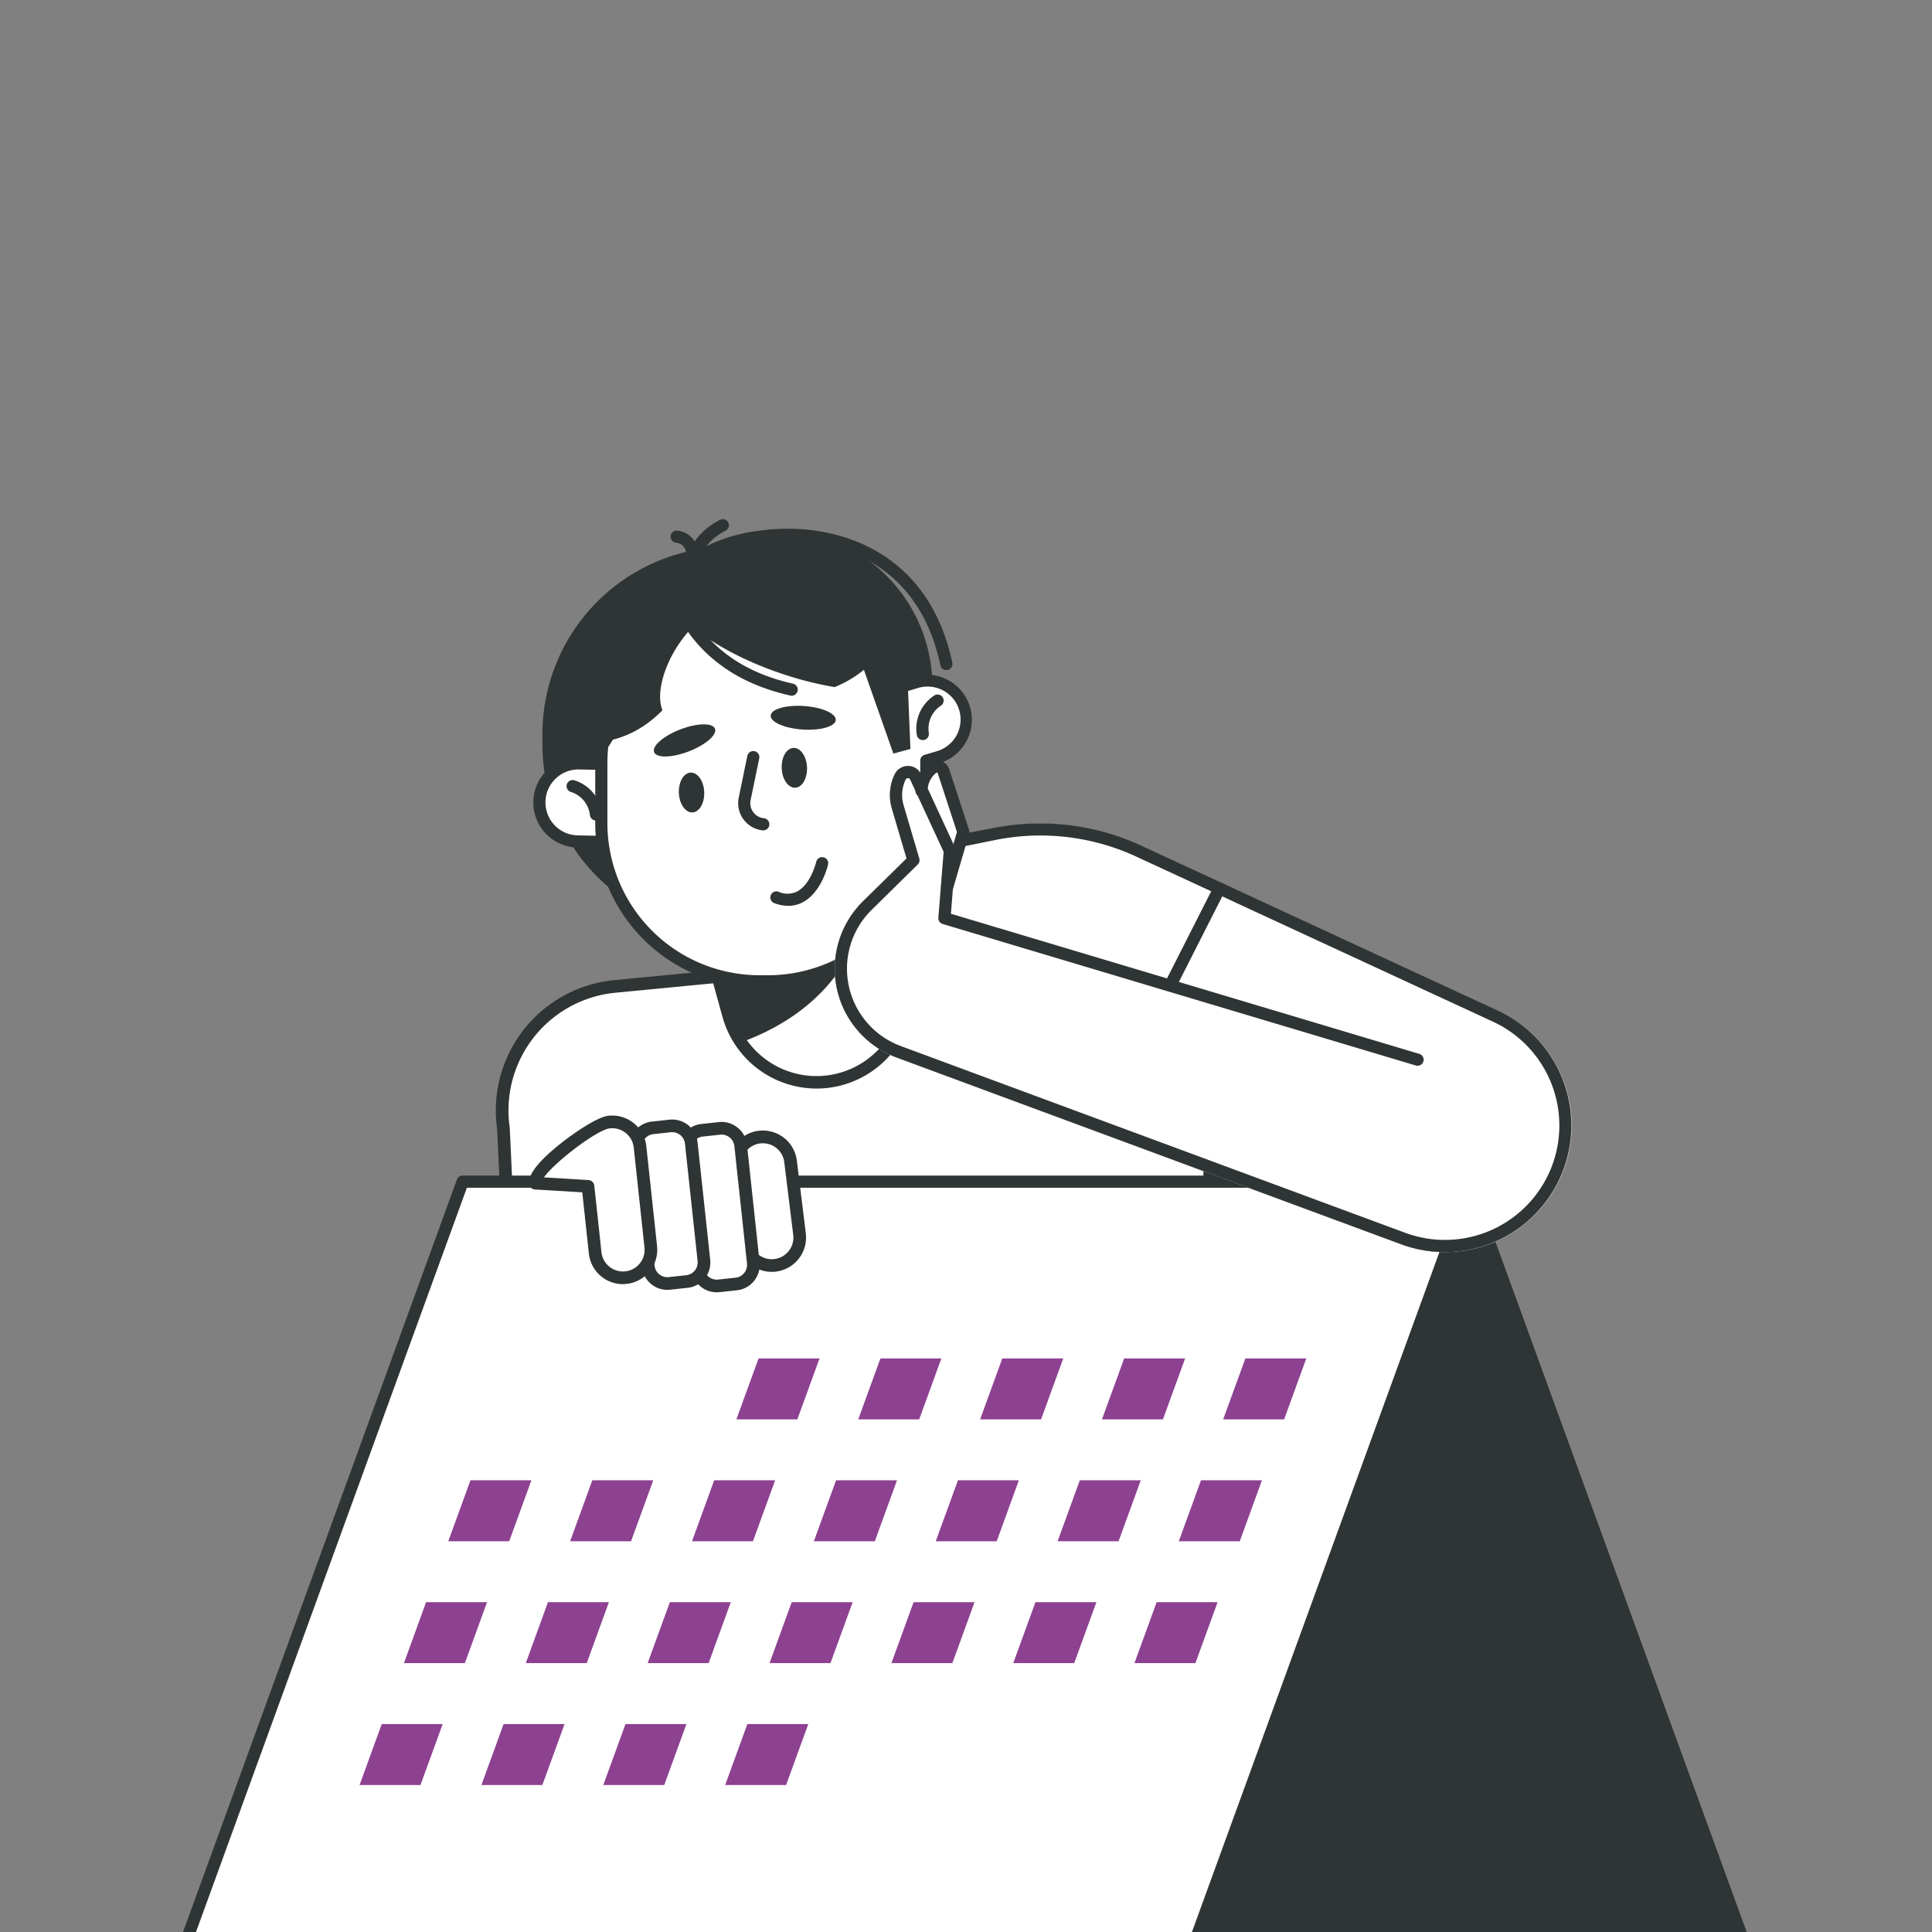 <svg xmlns="http://www.w3.org/2000/svg" width="402" height="402" viewBox="0 0 402 402">
    <rect x="0" y="0" width="402" height="402" fill="#808080" stroke="none"/>
    <defs>
        <clipPath id="jcizu3pkoa">
            <path data-name="Rectangle 12860" transform="translate(1160 120)" style="fill:none" d="M0 0h402v402H0z"/>
        </clipPath>
        <clipPath id="kz4ccdw1wb">
            <path data-name="Rectangle 10726" style="fill:none" d="M0 0h327.257v297.973H0z"/>
        </clipPath>
    </defs>
    <g data-name="Mask Group 45" transform="translate(-1160 -120)" style="clip-path:url(#jcizu3pkoa)">
        <g data-name="Group 58842">
            <g data-name="Group 56949">
                <g data-name="Group 54497" transform="translate(1197.174 228.027)" style="clip-path:url(#kz4ccdw1wb)">
                    <path data-name="Path 16144" d="M14.378 59.373a25.922 25.922 0 0 1 23.156-29.542L161.34 17.866v56.092H15.051z" transform="translate(53.202 67.401)" style="fill:#fff"/>
                    <path data-name="Path 16145" d="M162.384 76.322H16.094a1.321 1.321 0 0 1-1.317-1.255l-.668-14.523a27.235 27.235 0 0 1 24.345-30.979L162.26 17.6a1.3 1.3 0 0 1 1.012.339 1.316 1.316 0 0 1 .434.978V75a1.322 1.322 0 0 1-1.322 1.322m-145.03-2.639h143.712V20.368L38.706 32.185a24.6 24.6 0 0 0-21.977 28.039l.01.134z" transform="translate(52.159 66.354)" style="fill:#2f3435"/>
                    <path data-name="Path 16146" d="M70.29 187.744h209.923l-57.82-158.861H12.47z" transform="translate(47.044 108.964)" style="fill:#2f3435"/>
                    <path data-name="Path 16147" d="M210.188 187.744H.265l57.82-158.861h209.923z" transform="translate(.999 108.964)" style="fill:#fff"/>
                    <path data-name="Path 16148" d="M211.186 190.008H1.263a1.268 1.268 0 0 1-1.036-.539 1.284 1.284 0 0 1-.153-1.16L57.895 29.453a1.267 1.267 0 0 1 1.188-.835h209.923a1.266 1.266 0 0 1 1.188 1.7l-57.82 158.861a1.258 1.258 0 0 1-1.188.83m-208.114-2.53H210.3l56.9-156.332H59.971z" transform="translate(.002 107.964)" style="fill:#2f3435"/>
                    <path data-name="Path 16149" d="M37 49.266H24.316l4.615-12.676h12.681z" transform="translate(91.734 138.04)" style="fill:#8d4191"/>
                    <path data-name="Path 16150" d="M42.31 49.266H29.629l4.615-12.676h12.681z" transform="translate(111.777 138.04)" style="fill:#8d4191"/>
                    <path data-name="Path 16151" d="M47.623 49.266H34.942l4.615-12.676h12.681z" transform="translate(131.824 138.04)" style="fill:#8d4191"/>
                    <path data-name="Path 16152" d="M52.936 49.266H40.255L44.87 36.59h12.681z" transform="translate(151.867 138.04)" style="fill:#8d4191"/>
                    <path data-name="Path 16153" d="M24.431 54.584H11.755L16.37 41.9h12.676z" transform="translate(44.347 158.085)" style="fill:#8d4191"/>
                    <path data-name="Path 16154" d="M29.748 54.584H17.067L21.683 41.9h12.68z" transform="translate(64.388 158.085)" style="fill:#8d4191"/>
                    <path data-name="Path 16155" d="M35.062 54.584h-12.68L27 41.9h12.677z" transform="translate(84.436 158.085)" style="fill:#8d4191"/>
                    <path data-name="Path 16156" d="M40.375 54.584H27.694L32.31 41.9h12.68z" transform="translate(104.48 158.085)" style="fill:#8d4191"/>
                    <path data-name="Path 16157" d="M45.689 54.584H33.008L37.623 41.9H50.3z" transform="translate(124.526 158.085)" style="fill:#8d4191"/>
                    <path data-name="Path 16158" d="M51 54.584H38.321L42.936 41.9h12.681z" transform="translate(144.57 158.085)" style="fill:#8d4191"/>
                    <path data-name="Path 16159" d="M22.5 59.9H9.821l4.61-12.681h12.682z" transform="translate(37.053 178.127)" style="fill:#8d4191"/>
                    <path data-name="Path 16160" d="M27.815 59.9H15.134l4.615-12.681H32.43z" transform="translate(57.094 178.127)" style="fill:#8d4191"/>
                    <path data-name="Path 16161" d="M33.129 59.9H20.448l4.615-12.681h12.681z" transform="translate(77.142 178.127)" style="fill:#8d4191"/>
                    <path data-name="Path 16162" d="M38.442 59.9H25.761l4.615-12.681h12.681z" transform="translate(97.185 178.127)" style="fill:#8d4191"/>
                    <path data-name="Path 16163" d="M36.507 65.211h-12.68l4.615-12.681h12.681z" transform="translate(89.889 198.175)" style="fill:#8d4191"/>
                    <path data-name="Path 16164" d="M43.755 59.9H31.074l4.616-12.684h12.68z" transform="translate(117.232 178.127)" style="fill:#8d4191"/>
                    <path data-name="Path 16165" d="M49.068 59.9H36.387L41 47.216h12.683z" transform="translate(137.275 178.127)" style="fill:#8d4191"/>
                    <path data-name="Path 16166" d="M58.22 49.266H45.539l4.615-12.676h12.681z" transform="translate(171.8 138.04)" style="fill:#8d4191"/>
                    <path data-name="Path 16167" d="M56.285 54.584H43.6L48.22 41.9H60.9z" transform="translate(164.502 158.085)" style="fill:#8d4191"/>
                    <path data-name="Path 16168" d="M54.352 59.9H41.671l4.615-12.681h12.681z" transform="translate(157.208 178.127)" style="fill:#8d4191"/>
                    <path data-name="Path 16169" d="M20.563 65.211H7.887L12.5 52.53h12.678z" transform="translate(29.756 198.175)" style="fill:#8d4191"/>
                    <path data-name="Path 16170" d="M25.88 65.211H13.2l4.615-12.681H30.5z" transform="translate(49.797 198.175)" style="fill:#8d4191"/>
                    <path data-name="Path 16171" d="M31.195 65.211H18.514l4.615-12.681H35.81z" transform="translate(69.845 198.175)" style="fill:#8d4191"/>
                    <path data-name="Path 16172" d="M51.693 58.466A19.047 19.047 0 0 0 64.98 35.027l-5.427-19.639-36.725 10.147 5.426 19.644a19.051 19.051 0 0 0 23.439 13.287" transform="translate(86.121 58.052)" style="fill:#fff"/>
                    <path data-name="Path 16173" d="M47.626 61.425a20.346 20.346 0 0 1-19.586-14.91l-5.432-19.639a1.265 1.265 0 0 1 .883-1.556l36.73-10.151a1.247 1.247 0 0 1 .959.119 1.276 1.276 0 0 1 .6.764l5.42 19.639a20.335 20.335 0 0 1-19.574 25.734m-22.24-34 5.088 18.422a17.788 17.788 0 0 0 34.291-9.474l-5.093-18.427z" transform="translate(85.119 57.05)" style="fill:#2f3435"/>
                    <path data-name="Path 16174" d="m29.9 48.217-7.073-25.605 23.328-6.448 9.87 6.7C52.933 34.271 43.8 43.5 29.9 48.217" transform="translate(86.117 60.98)" style="fill:#2f3435"/>
                    <path data-name="Path 16175" d="M54.88 81.317A39.021 39.021 0 0 1 15.859 42.3v-2.08a39.021 39.021 0 0 1 78.042 0v2.08A39.021 39.021 0 0 1 54.88 81.317" transform="translate(59.83 4.523)" style="fill:#2f3435"/>
                    <path data-name="Path 16176" d="M51.777 72.255a32.565 32.565 0 0 1-32.563-32.564v-6.658a32.563 32.563 0 0 1 65.127 0v6.658a32.565 32.565 0 0 1-32.564 32.564" transform="translate(72.487 1.773)" style="fill:#2f3435"/>
                    <path data-name="Path 16177" d="M67.356 29.835a1.264 1.264 0 0 1-1.236-1C64.13 19.441 59.625 12.43 52.733 8 45.455 3.314 35.47 1.763 26.026 3.858a1.266 1.266 0 0 1-.549-2.472C35.561-.848 46.266.828 54.1 5.872c7.481 4.811 12.359 12.361 14.5 22.436a1.264 1.264 0 0 1-.978 1.5 1.228 1.228 0 0 1-.263.029" transform="translate(92.378 1.568)" style="fill:#2f3435"/>
                    <path data-name="Path 16178" d="m31.056 27.033-7.35-.134A8.127 8.127 0 0 1 24 10.649l7.355.134a8.127 8.127 0 0 1-.3 16.251" transform="translate(59.342 40.169)" style="fill:#fff"/>
                    <path data-name="Path 16179" d="M32.212 29.306h-.177l-7.35-.134a9.394 9.394 0 0 1 .344-18.785l7.355.134a9.4 9.4 0 0 1-.172 18.79m-7.359-16.399a6.861 6.861 0 0 0-.124 13.721l7.355.138a6.665 6.665 0 0 0 4.887-1.919 6.864 6.864 0 0 0-4.634-11.8l-7.355-.138h-.129" transform="translate(58.338 39.166)" style="fill:#2f3435"/>
                    <path data-name="Path 16180" d="M51.32 3.725h1.852A32.875 32.875 0 0 1 81.841 20.5l2.119-.63a8.126 8.126 0 0 1 4.629 15.578l-2.534.754c0 .143.01.277.01.42v12.591a32.892 32.892 0 0 1-32.893 32.892H51.32a32.9 32.9 0 0 1-32.893-32.892V36.618A32.9 32.9 0 0 1 51.32 3.725" transform="translate(69.518 14.052)" style="fill:#fff"/>
                    <path data-name="Path 16181" d="M54.171 84.37h-1.852a34.2 34.2 0 0 1-34.157-34.158V37.617A34.2 34.2 0 0 1 52.319 3.46h1.852A34.226 34.226 0 0 1 83.432 20l1.165-.344a9.391 9.391 0 0 1 5.355 18l-1.623.482v12.074A34.2 34.2 0 0 1 54.171 84.37M52.319 5.989a31.665 31.665 0 0 0-31.628 31.628v12.595A31.665 31.665 0 0 0 52.319 81.84h1.852A31.665 31.665 0 0 0 85.8 50.212l-.01-12.991a1.266 1.266 0 0 1 .9-1.236l2.534-.754a6.861 6.861 0 1 0-3.909-13.153l-2.114.63a1.268 1.268 0 0 1-1.465-.592A31.7 31.7 0 0 0 54.171 5.989z" transform="translate(68.518 13.053)" style="fill:#2f3435"/>
                    <path data-name="Path 16182" d="M18.079 37.456v.057C23.9 33.576 28.2 19.854 28.2 3.527V3.47c-5.826 3.937-10.121 17.659-10.121 33.986" transform="translate(68.205 13.09)" style="fill:#2f3435"/>
                    <path data-name="Path 16183" d="M33.526 17.137a1.264 1.264 0 0 1-1.246-1.06 8.211 8.211 0 0 1 3.694-8.257 1.264 1.264 0 0 1 1.3 2.167 5.707 5.707 0 0 0-2.5 5.675 1.265 1.265 0 0 1-1.04 1.456 1.042 1.042 0 0 1-.21.019" transform="translate(121.317 28.828)" style="fill:#2f3435"/>
                    <path data-name="Path 16184" d="M23.019 19.789a1.262 1.262 0 0 1-1.255-1.131 5.7 5.7 0 0 0-3.933-4.8 1.266 1.266 0 0 1 .682-2.439 8.238 8.238 0 0 1 5.765 6.973 1.262 1.262 0 0 1-1.126 1.389l-.134.01" transform="translate(63.809 42.908)" style="fill:#2f3435"/>
                    <path data-name="Path 16185" d="M33.443 9.852c.487 1.265-1.957 3.379-5.455 4.725s-6.725 1.413-7.211.148S22.734 11.35 26.232 10s6.725-1.413 7.211-.148" transform="translate(78.15 33.746)" style="fill:#2f3435"/>
                    <path data-name="Path 16186" d="M39.352 11.092c-.091 1.351-3.2 2.238-6.939 1.981s-6.691-1.561-6.6-2.911 3.2-2.238 6.939-1.981 6.691 1.561 6.6 2.911" transform="translate(97.373 30.696)" style="fill:#2f3435"/>
                    <path data-name="Path 16187" d="M29.627 26.611h-.129A5.694 5.694 0 0 1 24.51 19.8l1.79-8.681a1.265 1.265 0 1 1 2.477.515l-1.794 8.677a3.154 3.154 0 0 0 2.768 3.775 1.266 1.266 0 0 1-.129 2.525" transform="translate(92.027 38.143)" style="fill:#2f3435"/>
                    <path data-name="Path 16188" d="M29.575 24.859a8.185 8.185 0 0 1-2.992-.606A1.266 1.266 0 0 1 27.5 21.9a4.556 4.556 0 0 0 3.942-.033c2.849-1.5 3.952-6.095 3.961-6.142a1.264 1.264 0 1 1 2.463.568c-.052.234-1.36 5.756-5.236 7.808a6.446 6.446 0 0 1-3.059.764" transform="translate(97.252 55.597)" style="fill:#2f3435"/>
                    <path data-name="Path 16189" d="M52.733 5.045a63.328 63.328 0 0 1 16.7 8.271 17.974 17.974 0 0 1-.811 3.6c-1.885 5.617-6.314 9.827-12.06 12.2a71.63 71.63 0 0 1-10.983-2.776C30.264 21.2 19.449 12.256 21.425 6.376S37.418-.1 52.733 5.045" transform="translate(79.95 5.827)" style="fill:#2f3435"/>
                    <path data-name="Path 16190" d="M21.369 17.068c-4.143 5.651-5.236 11.884-3.956 17.01a18.716 18.716 0 0 0 3.637.587c5.918.353 11.478-2.176 15.826-6.62-1.556-3.809.706-11.354 5.98-17.01C53.88-.776 33.812.107 21.369 17.068" transform="translate(63.788 11.715)" style="fill:#2f3435"/>
                    <path data-name="Path 16191" d="M31.569 14c.1 2.286-1 4.2-2.453 4.257S26.4 16.521 26.3 14.23s1-4.2 2.458-4.257 2.711 1.742 2.811 4.027" transform="translate(99.177 37.619)" style="fill:#2f3435"/>
                    <path data-name="Path 16192" d="M27.087 15.078c.1 2.286-1 4.2-2.453 4.257s-2.72-1.737-2.821-4.028 1-4.2 2.458-4.257 2.716 1.742 2.816 4.028" transform="translate(82.268 41.682)" style="fill:#2f3435"/>
                    <path data-name="Path 16193" d="M23.488 10.8a1.264 1.264 0 0 1-1.26-1.188C21.841 3.469 28.609.253 28.895.119a1.266 1.266 0 1 1 1.069 2.3c-.052.024-5.488 2.63-5.212 7.035a1.265 1.265 0 0 1-1.184 1.341h-.081" transform="translate(83.796)" style="fill:#2f3435"/>
                    <path data-name="Path 16194" d="M25.936 6.284a1.26 1.26 0 0 1-1.246-1.06 2.3 2.3 0 0 0-2.047-2.2A1.273 1.273 0 0 1 21.45 1.7a1.254 1.254 0 0 1 1.3-1.2 4.831 4.831 0 0 1 4.439 4.31 1.269 1.269 0 0 1-1.047 1.46 1.536 1.536 0 0 1-.205.014" transform="translate(80.917 1.881)" style="fill:#2f3435"/>
                    <path data-name="Path 16195" d="M44.326 20.293a1.363 1.363 0 0 1-.277-.029c-9.679-2.162-17-6.849-21.773-13.936a1.265 1.265 0 0 1 2.1-1.413c4.391 6.529 11.2 10.862 20.222 12.876a1.266 1.266 0 0 1-.272 2.5" transform="translate(83.236 16.436)" style="fill:#2f3435"/>
                    <path data-name="Path 16196" d="m40.847 7.308.888 21.921-3.556.955L29.3 4.926z" transform="translate(110.527 18.583)" style="fill:#2f3435"/>
                    <path data-name="Path 16197" d="M263.49 152.507a26.383 26.383 0 0 1-9.159-1.651l-104.954-38.849a19.687 19.687 0 0 1-6.97-32.501l9.058-8.915-3.058-10.376a9.948 9.948 0 0 1 .573-7.116 3.087 3.087 0 0 1 2.778-1.742 3.028 3.028 0 0 1 2.754 1.775l7.1 15.334a1.3 1.3 0 0 1 .115.63l-1.04 13.005 97.461 29.156a1.263 1.263 0 1 1-.725 2.42l-98.448-29.446a1.258 1.258 0 0 1-.9-1.312l1.096-13.693-6.954-15.03a.485.485 0 0 0-.477-.305.5.5 0 0 0-.477.3 7.449 7.449 0 0 0-.425 5.317l3.269 11.088a1.267 1.267 0 0 1-.325 1.26l-9.6 9.45a17.165 17.165 0 0 0 6.08 28.325l104.945 38.853a23.806 23.806 0 0 0 18.26-43.932l-74.135-34.305a47.537 47.537 0 0 0-28.741-3.622l-6.8 1.37a1.266 1.266 0 0 1-.5-2.482l6.816-1.375a50.041 50.041 0 0 1 30.282 3.813l74.142 34.305a26.351 26.351 0 0 1-11.044 50.251"/>
                    <path data-name="Path 16198" d="m34.494 38.906 9.058-8.915L40.5 19.62a9.958 9.958 0 0 1 .568-7.121 3.033 3.033 0 0 1 2.759-1.737h.019a3.031 3.031 0 0 1 2.759 1.775l6.052 13.082 9.564-2.081a50 50 0 0 1 30.263 3.813l74.138 34.305a26.334 26.334 0 0 1-20.2 48.6L41.472 71.407a19.69 19.69 0 0 1-6.978-32.5" transform="translate(107.91 40.6)" style="fill:#fff"/>
                    <path data-name="Path 16199" d="M32.211 17.951c0-1.857 1.694-5.718 3.155-6.863a1.436 1.436 0 0 1 2.253.682l4.128 12.63-3.365 11.5-1.823 4.066z" transform="translate(121.519 40.67)" style="fill:#fff"/>
                    <path data-name="Path 16200" d="M38.718 38.165a1.162 1.162 0 0 1-.358-.052 1.26 1.26 0 0 1-.854-1.57l3.255-11.12-4.01-12.261a.175.175 0 0 0-.115-.11.158.158 0 0 0-.153.029 4.748 4.748 0 0 0-1.828 3.761 1.267 1.267 0 0 1-2.534 0 7.281 7.281 0 0 1 2.8-5.751 2.705 2.705 0 0 1 4.238 1.289l4.128 12.628a1.254 1.254 0 0 1 .014.749l-3.369 11.5a1.259 1.259 0 0 1-1.212.912" transform="translate(121.184 39.671)" style="fill:#2f3435"/>
                    <path data-name="Path 16201" d="M155.583 111.911a26.383 26.383 0 0 1-9.159-1.651L41.47 71.411A19.687 19.687 0 0 1 34.5 38.91l9.058-8.915L40.5 19.619a9.948 9.948 0 0 1 .573-7.116 3.087 3.087 0 0 1 2.778-1.742 3.028 3.028 0 0 1 2.754 1.775l7.1 15.334a1.3 1.3 0 0 1 .115.63l-1.04 13.005 97.461 29.156a1.263 1.263 0 1 1-.725 2.42L51.068 43.635a1.258 1.258 0 0 1-.9-1.312l1.096-13.693L44.31 13.6a.485.485 0 0 0-.477-.305.5.5 0 0 0-.477.3 7.449 7.449 0 0 0-.425 5.317L46.2 30a1.267 1.267 0 0 1-.325 1.26l-9.6 9.45a17.165 17.165 0 0 0 6.08 28.325L147.3 107.888a23.806 23.806 0 0 0 18.26-43.932L91.425 29.651a47.537 47.537 0 0 0-28.741-3.622l-6.8 1.37a1.266 1.266 0 0 1-.5-2.482l6.816-1.375a50.041 50.041 0 0 1 30.282 3.813l74.142 34.305a26.351 26.351 0 0 1-11.044 50.251" transform="translate(107.907 40.596)" style="fill:#2f3435"/>
                    <path data-name="Path 16202" d="M44.257 38.06a1.249 1.249 0 0 1-.573-.138 1.265 1.265 0 0 1-.554-1.7l9.956-19.634a1.266 1.266 0 0 1 2.257 1.145l-9.955 19.635a1.268 1.268 0 0 1-1.131.692" transform="translate(162.201 59.969)" style="fill:#2f3435"/>
                    <path data-name="Path 16203" d="m37.718 47.246-1.862-15.115a5.82 5.82 0 1 0-11.574 1.246l1.861 15.115a5.82 5.82 0 1 0 11.574-1.246" transform="translate(91.481 101.607)" style="fill:#fff"/>
                    <path data-name="Path 16204" d="M32.968 56.05a7.146 7.146 0 0 1-7.092-6.376l-1.861-15.1a7.139 7.139 0 1 1 14.194-1.546l1.861 15.1v.019a7.149 7.149 0 0 1-6.333 7.865 6.961 6.961 0 0 1-.768.038m-1.848-26.755c-.162 0-.329.01-.492.024a4.509 4.509 0 0 0-3.995 4.959l1.857 15.1a4.506 4.506 0 0 0 7.989 2.362 4.475 4.475 0 0 0 .969-3.3l-1.861-15.108a4.5 4.5 0 0 0-4.467-4.038" transform="translate(90.437 100.563)" style="fill:#2f3435"/>
                    <path data-name="Path 16205" d="m35.956 52.592-2.238-20.8a5.82 5.82 0 1 0-11.574 1.246l2.238 20.8a5.82 5.82 0 1 0 11.574-1.246" transform="translate(83.412 100.331)" style="fill:#fff"/>
                    <path data-name="Path 16206" d="M29.735 61.728a5.319 5.319 0 0 1-5.278-4.749l-2.63-24.426a5.309 5.309 0 0 1 4.72-5.851l3.622-.391a5.318 5.318 0 0 1 5.856 4.715l2.625 24.426a5.32 5.32 0 0 1-4.715 5.856l-3.627.387a4.613 4.613 0 0 1-.573.033m1.012-32.812c-.1 0-.2 0-.291.014l-3.627.391a2.679 2.679 0 0 0-2.377 2.949l2.625 24.43a2.656 2.656 0 0 0 .983 1.8 2.684 2.684 0 0 0 1.966.578l3.627-.391a2.68 2.68 0 0 0 2.377-2.949l-2.625-24.43a2.677 2.677 0 0 0-2.658-2.391" transform="translate(82.226 99.141)" style="fill:#2f3435"/>
                    <path data-name="Path 16207" d="m33.8 52.486-2.238-20.8a5.82 5.82 0 1 0-11.574 1.246l2.238 20.8A5.82 5.82 0 1 0 33.8 52.486" transform="translate(75.289 99.932)" style="fill:#fff"/>
                    <path data-name="Path 16208" d="M27.573 61.622a5.324 5.324 0 0 1-5.273-4.748l-2.626-24.427a5.3 5.3 0 0 1 4.715-5.847l3.627-.391a5.31 5.31 0 0 1 5.851 4.715L36.5 55.346a5.318 5.318 0 0 1-4.72 5.851l-3.627.391a4.686 4.686 0 0 1-.577.033m1.017-32.812c-.1 0-.2 0-.291.014l-3.627.391a2.679 2.679 0 0 0-2.377 2.949l2.625 24.426a2.679 2.679 0 0 0 2.95 2.377l3.627-.391a2.68 2.68 0 0 0 2.377-2.95L31.247 31.2a2.677 2.677 0 0 0-2.658-2.391" transform="translate(74.103 98.741)" style="fill:#2f3435"/>
                    <path data-name="Path 16209" d="m39.58 52.274-2.238-20.8a5.818 5.818 0 0 0-6.41-5.164c-3.193.344-15.721 9.521-15.377 12.719l10.963.659 1.489 13.831a5.82 5.82 0 1 0 11.573-1.245" transform="translate(58.655 99.132)" style="fill:#fff"/>
                    <path data-name="Path 16210" d="M34.82 61.081a7.132 7.132 0 0 1-7.083-6.381l-1.37-12.724-9.851-.592a1.322 1.322 0 0 1-1.231-1.174c-.21-1.976 2.1-4.868 6.858-8.61 2.482-1.942 7.312-5.307 9.688-5.56a7.135 7.135 0 0 1 7.86 6.333l2.238 20.8a7.155 7.155 0 0 1-7.111 7.9M18.392 38.86l9.245.558a1.314 1.314 0 0 1 1.231 1.174l1.489 13.831a4.5 4.5 0 0 0 8.953-.964l-2.238-20.8a4.5 4.5 0 0 0-4.959-3.995c-2.692.286-11.55 7.087-13.721 10.194" transform="translate(57.616 98.09)" style="fill:#2f3435"/>
                </g>
            </g>
        </g>
    </g>
</svg>
